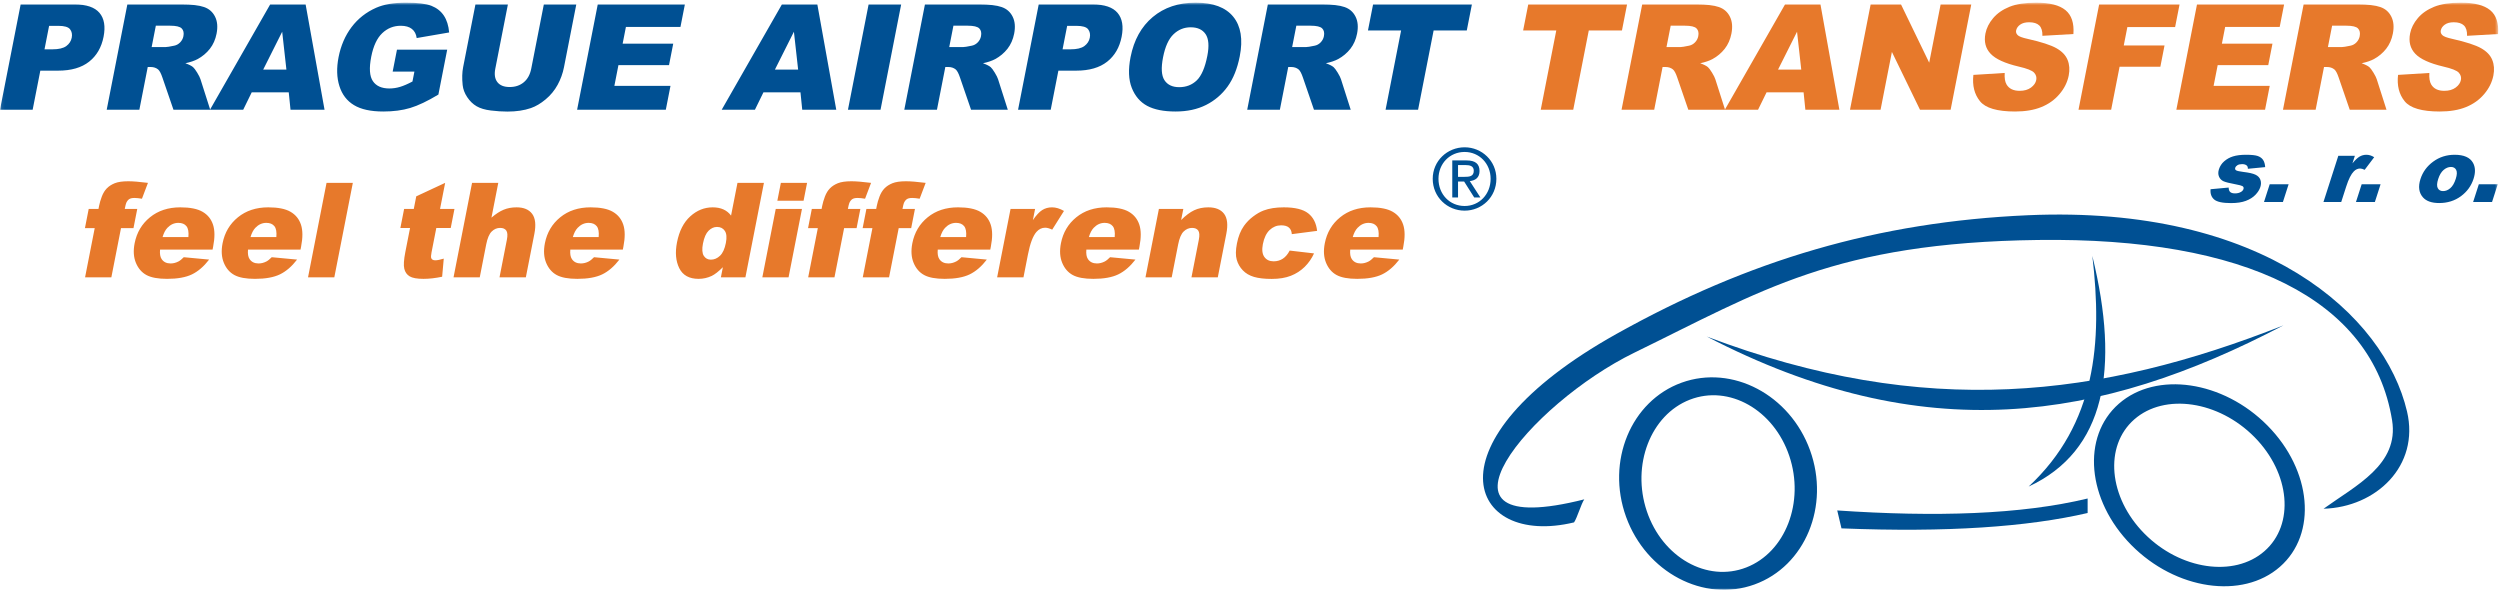 <svg width="746" height="176" viewBox="0 0 746 176" fill="none" xmlns="http://www.w3.org/2000/svg">
<g clip-path="url(#clip0_131_6951)">
<mask id="mask0_131_6951" style="mask-type:alpha" maskUnits="userSpaceOnUse" x="0" y="0" width="746" height="176">
<path d="M0.075 0.792H745.464V176H0.075V0.792Z" fill="white"/>
</mask>
<g mask="url(#mask0_131_6951)">
<path fill-rule="evenodd" clip-rule="evenodd" d="M409.725 1.326H439.212L437.689 9.086H427.792L423.155 32.741H413.454L418.092 9.086H408.2L409.725 1.326V1.326ZM385.575 14.053H389.67C390.109 14.053 390.989 13.914 392.319 13.63C392.989 13.498 393.579 13.168 394.09 12.641C394.598 12.114 394.918 11.506 395.053 10.821C395.253 9.804 395.084 9.027 394.548 8.487C394.013 7.939 392.858 7.667 391.089 7.667H386.827L385.575 14.053ZM372.168 32.741L378.327 1.326H394.497C397.494 1.326 399.739 1.582 401.215 2.102C402.704 2.614 403.796 3.565 404.492 4.961C405.194 6.351 405.342 8.047 404.949 10.045C404.609 11.792 403.942 13.293 402.957 14.558C401.958 15.825 400.709 16.873 399.287 17.636C398.359 18.134 397.144 18.551 395.639 18.872C396.72 19.26 397.484 19.648 397.942 20.037C398.242 20.293 398.652 20.84 399.169 21.681C399.683 22.532 400.008 23.175 400.145 23.634L403.052 32.741H392.088L388.788 23.136C388.372 21.901 387.945 21.09 387.5 20.716C386.903 20.233 386.152 19.992 385.265 19.992H384.41L381.913 32.741H372.168V32.741ZM347.056 17.096C346.432 20.271 346.571 22.546 347.476 23.934C348.382 25.317 349.855 26.012 351.879 26.012C353.962 26.012 355.712 25.333 357.118 23.98C358.524 22.617 359.578 20.183 360.266 16.671C360.848 13.709 360.672 11.553 359.749 10.184C358.823 8.823 357.34 8.144 355.293 8.144C353.343 8.144 351.635 8.831 350.181 10.221C348.726 11.602 347.682 13.899 347.056 17.096V17.096ZM337.355 17.052C338.361 11.923 340.578 7.93 343.986 5.078C347.405 2.218 351.662 0.792 356.759 0.792C361.985 0.792 365.738 2.197 368.015 5.006C370.287 7.807 370.935 11.742 369.944 16.795C369.224 20.469 368.011 23.482 366.316 25.828C364.65 28.152 362.444 30.035 359.889 31.314C357.294 32.624 354.264 33.274 350.777 33.274C347.238 33.274 344.417 32.712 342.313 31.585C340.218 30.452 338.69 28.668 337.722 26.223C336.759 23.781 336.636 20.723 337.355 17.052V17.052ZM317.07 14.718H319.444C321.316 14.718 322.686 14.396 323.574 13.746C324.456 13.095 324.998 12.261 325.196 11.252C325.389 10.263 325.226 9.423 324.702 8.743C324.187 8.055 323.019 7.712 321.205 7.712H318.443L317.07 14.718V14.718ZM309.951 1.326H326.076C329.585 1.326 332.052 2.16 333.471 3.833C334.892 5.501 335.301 7.886 334.696 10.966C334.075 14.141 332.639 16.62 330.381 18.405C328.123 20.189 325.038 21.083 321.128 21.083H315.821L313.536 32.741H303.79L309.951 1.326V1.326ZM283.249 14.053H287.343C287.783 14.053 288.665 13.914 289.993 13.63C290.663 13.498 291.254 13.168 291.766 12.641C292.257 12.142 292.592 11.509 292.728 10.821C292.927 9.804 292.759 9.027 292.222 8.487C291.686 7.939 290.532 7.667 288.763 7.667H284.502L283.249 14.053V14.053ZM269.842 32.741L276.001 1.326H292.173C295.169 1.326 297.414 1.582 298.89 2.102C300.377 2.614 301.469 3.565 302.167 4.961C302.867 6.351 303.017 8.047 302.625 10.045C302.282 11.792 301.616 13.293 300.631 14.558C299.632 15.825 298.383 16.873 296.963 17.636C296.032 18.134 294.817 18.551 293.314 18.872C294.396 19.26 295.158 19.648 295.616 20.037C295.915 20.293 296.328 20.84 296.843 21.681C297.356 22.532 297.683 23.175 297.82 23.634L300.727 32.741H289.761L286.463 23.136C286.046 21.901 285.621 21.09 285.175 20.716C284.577 20.233 283.826 19.992 282.941 19.992H282.087L279.587 32.741H269.842V32.741ZM259.189 1.326H268.909L262.75 32.741H253.029L259.189 1.326V1.326ZM238.162 20.761L236.904 9.468L231.239 20.761H238.162V20.761ZM238.861 27.555H227.809L225.272 32.741H215.358L233.317 1.326H243.895L249.541 32.741H239.387L238.861 27.555V27.555ZM178.368 1.326H204.364L203.048 8.034H186.774L185.796 13.029H200.891L199.634 19.436H184.539L183.328 25.624H200.074L198.678 32.741H172.209L178.368 1.326V1.326ZM162.279 1.326H171.964L168.292 20.059C167.933 21.899 167.292 23.672 166.392 25.317C165.485 26.972 164.275 28.441 162.824 29.647C161.346 30.883 159.882 31.746 158.424 32.251C156.402 32.946 154.073 33.295 151.427 33.295C149.899 33.295 148.253 33.194 146.49 32.974C144.726 32.762 143.304 32.338 142.214 31.703C141.125 31.066 140.193 30.159 139.413 28.989C138.632 27.819 138.182 26.612 138.055 25.369C137.847 23.372 137.893 21.602 138.196 20.059L141.87 1.326H151.557L147.795 20.505C147.458 22.224 147.671 23.563 148.425 24.52C149.185 25.485 150.406 25.968 152.094 25.968C153.761 25.968 155.172 25.493 156.308 24.541C157.436 23.599 158.177 22.246 158.519 20.505L162.279 1.326V1.326ZM117.174 21.36L118.454 14.828H133.44L130.816 28.22C127.565 30.174 124.767 31.512 122.42 32.214C120.074 32.925 117.39 33.274 114.364 33.274C110.635 33.274 107.723 32.639 105.629 31.367C103.522 30.101 102.075 28.205 101.28 25.69C100.479 23.175 100.393 20.293 101.031 17.038C101.704 13.608 102.999 10.623 104.908 8.084C106.823 5.553 109.267 3.629 112.253 2.313C114.58 1.296 117.544 0.792 121.141 0.792C124.606 0.792 127.139 1.106 128.741 1.735C130.334 2.364 131.569 3.338 132.451 4.66C133.326 5.978 133.852 7.653 134.026 9.686L124.34 11.354C124.185 10.168 123.704 9.262 122.907 8.633C122.118 8.005 121.002 7.69 119.577 7.69C117.449 7.69 115.608 8.428 114.053 9.906C112.498 11.39 111.403 13.724 110.775 16.929C110.11 20.328 110.276 22.758 111.271 24.213C112.257 25.669 113.896 26.4 116.184 26.4C117.267 26.4 118.338 26.238 119.377 25.923C120.428 25.609 121.665 25.076 123.078 24.323L123.659 21.36H117.174ZM85.464 20.761L84.204 9.468L78.542 20.761H85.464ZM86.163 27.555H75.112L72.574 32.741H62.66L80.619 1.326H91.197L96.843 32.741H86.689L86.163 27.555V27.555ZM45.249 14.053H49.343C49.782 14.053 50.663 13.914 51.993 13.63C52.663 13.498 53.254 13.168 53.766 12.641C54.271 12.114 54.593 11.506 54.727 10.821C54.927 9.804 54.759 9.027 54.221 8.487C53.686 7.939 52.532 7.667 50.763 7.667H46.5L45.249 14.053V14.053ZM31.841 32.741L38.001 1.326H54.171C57.169 1.326 59.413 1.582 60.89 2.102C62.377 2.614 63.467 3.565 64.167 4.961C64.868 6.351 65.017 8.047 64.625 10.045C64.282 11.792 63.616 13.293 62.63 14.558C61.632 15.825 60.383 16.873 58.963 17.636C58.032 18.134 56.816 18.551 55.314 18.872C56.394 19.26 57.158 19.648 57.615 20.037C57.915 20.293 58.327 20.84 58.843 21.681C59.356 22.532 59.682 23.175 59.82 23.634L62.726 32.741H51.761L48.463 23.136C48.046 21.901 47.619 21.09 47.174 20.716C46.576 20.233 45.825 19.992 44.94 19.992H44.085L41.585 32.741H31.841ZM13.28 14.718H15.653C17.526 14.718 18.897 14.396 19.783 13.746C20.665 13.095 21.209 12.261 21.406 11.252C21.599 10.263 21.436 9.423 20.912 8.743C20.396 8.055 19.229 7.712 17.415 7.712H14.653L13.28 14.718V14.718ZM6.16 1.326H22.285C25.794 1.326 28.262 2.16 29.68 3.833C31.101 5.501 31.51 7.886 30.905 10.966C30.284 14.141 28.847 16.62 26.59 18.405C24.332 20.189 21.247 21.083 17.338 21.083H12.031L9.744 32.741H0L6.16 1.326Z" fill="#005093"/>
<path fill-rule="evenodd" clip-rule="evenodd" d="M715.578 22.348L724.923 21.769C724.824 23.27 725.01 24.41 725.468 25.199C726.214 26.474 727.524 27.103 729.381 27.103C730.762 27.103 731.893 26.781 732.774 26.128C733.648 25.478 734.167 24.725 734.334 23.867C734.492 23.057 734.285 22.326 733.696 21.681C733.106 21.038 731.574 20.43 729.082 19.861C725.018 18.903 722.229 17.636 720.726 16.05C719.213 14.463 718.694 12.443 719.177 9.986C719.494 8.369 720.261 6.84 721.48 5.407C722.695 3.973 724.32 2.847 726.36 2.021C728.397 1.201 731.053 0.792 734.32 0.792C738.333 0.792 741.251 1.538 743.063 3.03C744.878 4.522 745.66 6.899 745.423 10.153L736.174 10.687C736.21 9.277 735.898 8.245 735.243 7.602C734.592 6.965 733.582 6.643 732.214 6.643C731.082 6.643 730.187 6.878 729.525 7.36C728.86 7.835 728.459 8.422 728.326 9.108C728.229 9.606 728.375 10.051 728.763 10.454C729.142 10.871 730.148 11.252 731.798 11.61C735.857 12.524 738.71 13.454 740.362 14.39C742.012 15.326 743.122 16.48 743.684 17.872C744.246 19.253 744.365 20.804 744.027 22.523C743.635 24.535 742.706 26.393 741.264 28.089C739.819 29.794 738.009 31.081 735.836 31.957C733.666 32.836 731.059 33.274 728.017 33.274C722.681 33.274 719.184 32.251 717.533 30.187C715.873 28.134 715.222 25.521 715.578 22.348V22.348ZM694.649 14.053H698.744C699.183 14.053 700.065 13.914 701.393 13.63C702.072 13.493 702.692 13.147 703.167 12.641C703.673 12.114 703.992 11.506 704.13 10.821C704.327 9.804 704.158 9.027 703.622 8.487C703.087 7.939 701.931 7.667 700.163 7.667H695.901L694.649 14.053ZM681.243 32.741L687.402 1.326H703.571C706.568 1.326 708.814 1.582 710.291 2.102C711.777 2.614 712.868 3.565 713.568 4.961C714.268 6.351 714.416 8.047 714.026 10.045C713.683 11.792 713.015 13.293 712.031 14.558C711.032 15.825 709.784 16.872 708.364 17.636C707.433 18.134 706.217 18.551 704.713 18.872C705.795 19.26 706.558 19.648 707.016 20.037C707.316 20.293 707.727 20.84 708.241 21.681C708.757 22.532 709.082 23.175 709.219 23.634L712.129 32.741H701.162L697.862 23.136C697.445 21.901 697.019 21.09 696.576 20.716C695.976 20.233 695.226 19.992 694.342 19.992H693.486L690.986 32.741H681.243ZM655.582 1.326H681.576L680.261 8.034H663.988L663.011 13.029H678.104L676.847 19.436H661.754L660.54 25.624H677.286L675.893 32.741H649.422L655.582 1.326V1.326ZM626.385 1.326H650.378L649.054 8.076H634.805L633.731 13.562H645.894L644.652 19.904H632.486L629.969 32.741H620.226L626.385 1.326V1.326ZM588.858 22.348L598.204 21.769C598.107 23.27 598.292 24.41 598.75 25.199C599.496 26.474 600.806 27.103 602.664 27.103C604.045 27.103 605.172 26.781 606.054 26.128C606.93 25.478 607.449 24.725 607.616 23.867C607.775 23.057 607.568 22.326 606.976 21.681C606.389 21.038 604.853 20.43 602.363 19.861C598.297 18.903 595.512 17.636 594.009 16.05C592.495 14.463 591.976 12.443 592.457 9.986C592.776 8.369 593.543 6.84 594.76 5.407C595.977 3.973 597.6 2.847 599.64 2.021C601.679 1.201 604.333 0.792 607.602 0.792C611.614 0.792 614.531 1.538 616.344 3.03C618.157 4.522 618.941 6.899 618.703 10.153L609.456 10.687C609.49 9.277 609.181 8.245 608.526 7.602C607.874 6.965 606.864 6.643 605.494 6.643C604.364 6.643 603.47 6.878 602.805 7.36C602.14 7.835 601.742 8.422 601.608 9.108C601.511 9.606 601.654 10.051 602.045 10.454C602.424 10.871 603.431 11.252 605.078 11.61C609.139 12.524 611.99 13.454 613.642 14.39C615.292 15.326 616.402 16.48 616.964 17.872C617.529 19.253 617.645 20.804 617.309 22.523C616.914 24.535 615.988 26.393 614.543 28.089C613.101 29.794 611.291 31.081 609.114 31.957C606.949 32.836 604.339 33.274 601.299 33.274C595.963 33.274 592.464 32.251 590.815 30.187C589.155 28.134 588.505 25.521 588.858 22.348V22.348ZM558.199 1.326H567.264L575.674 18.705L579.082 1.326H588.226L582.068 32.741H572.923L564.544 15.494L561.162 32.741H552.04L558.199 1.326V1.326ZM537.493 20.761L536.237 9.468L530.572 20.761H537.493ZM538.193 27.555H527.142L524.602 32.741H514.691L532.651 1.326H543.227L548.872 32.741H538.72L538.193 27.555ZM497.279 14.053H501.372C501.811 14.053 502.693 13.914 504.023 13.63C504.693 13.498 505.283 13.168 505.795 12.641C506.287 12.142 506.622 11.509 506.758 10.821C506.957 9.804 506.789 9.027 506.25 8.487C505.717 7.939 504.562 7.667 502.793 7.667H498.532L497.279 14.053ZM483.871 32.741L490.031 1.326H506.201C509.199 1.326 511.443 1.582 512.919 2.102C514.406 2.614 515.498 3.565 516.196 4.961C516.899 6.351 517.047 8.047 516.654 10.045C516.311 11.792 515.646 13.293 514.659 14.558C513.661 15.826 512.413 16.874 510.992 17.636C510.061 18.134 508.846 18.551 507.344 18.872C508.424 19.26 509.187 19.648 509.644 20.037C509.946 20.293 510.355 20.84 510.873 21.681C511.387 22.532 511.713 23.175 511.85 23.634L514.757 32.741H503.792L500.493 23.136C500.076 21.901 499.649 21.09 499.204 20.716C498.608 20.233 497.857 19.992 496.97 19.992H496.114L493.615 32.741H483.871V32.741ZM456.027 1.326H485.513L483.991 9.086H474.093L469.456 32.741H459.757L464.394 9.086H454.504L456.027 1.326V1.326ZM411.363 70.736C411.499 69.219 411.307 68.137 410.776 67.487C410.244 66.83 409.443 66.502 408.369 66.502C407.124 66.502 406.033 67.002 405.095 67.986C404.5 68.603 404.019 69.515 403.656 70.736H411.363ZM418.575 74.482H402.902C402.792 75.741 402.95 76.675 403.367 77.292C403.947 78.177 404.85 78.615 406.064 78.615C406.831 78.615 407.603 78.426 408.369 78.038C408.843 77.796 409.377 77.37 409.984 76.752L417.552 77.461C415.968 79.515 414.265 80.985 412.424 81.876C410.586 82.763 408.109 83.209 404.994 83.209C402.292 83.209 400.241 82.829 398.837 82.067C397.439 81.307 396.391 80.093 395.699 78.433C395.01 76.771 394.88 74.824 395.322 72.579C395.948 69.39 397.475 66.804 399.901 64.837C402.334 62.862 405.348 61.87 408.948 61.87C411.867 61.87 414.09 62.317 415.6 63.203C417.118 64.082 418.158 65.367 418.71 67.041C419.267 68.721 419.275 70.906 418.748 73.597L418.575 74.482V74.482ZM384.842 74.771L392.107 75.618C391.427 77.121 390.476 78.487 389.303 79.647C388.125 80.794 386.729 81.693 385.197 82.29C383.627 82.912 381.715 83.229 379.474 83.229C377.308 83.229 375.547 83.025 374.188 82.626C372.825 82.217 371.713 81.569 370.855 80.663C369.994 79.77 369.37 78.676 369.037 77.481C368.687 76.267 368.707 74.653 369.102 72.638C369.514 70.537 370.212 68.786 371.207 67.388C371.958 66.338 372.866 65.409 373.899 64.633C374.971 63.819 376.019 63.208 377.062 62.815C378.706 62.185 380.724 61.87 383.105 61.87C386.436 61.87 388.855 62.468 390.373 63.661C391.884 64.849 392.776 66.596 393.026 68.892L385.478 69.87C385.419 68.996 385.127 68.341 384.603 67.9C384.082 67.454 383.312 67.237 382.281 67.237C380.989 67.237 379.849 67.704 378.867 68.63C377.883 69.56 377.208 70.966 376.838 72.849C376.51 74.527 376.661 75.801 377.282 76.675C377.906 77.546 378.831 77.979 380.064 77.979C381.084 77.979 381.996 77.716 382.799 77.192C383.599 76.668 384.281 75.86 384.842 74.771V74.771ZM345.816 62.337H353.103L352.451 65.656C353.805 64.299 355.095 63.334 356.324 62.75C357.555 62.166 358.971 61.87 360.572 61.87C362.735 61.87 364.3 62.52 365.273 63.806C366.242 65.091 366.462 67.08 365.933 69.771L363.39 82.75H355.533L357.734 71.522C357.983 70.243 357.924 69.338 357.559 68.806C357.185 68.268 356.575 68.006 355.715 68.006C354.771 68.006 353.925 68.367 353.201 69.082C352.47 69.797 351.923 71.089 351.559 72.947L349.636 82.75H341.813L345.816 62.337ZM332.628 70.736C332.766 69.219 332.572 68.137 332.042 67.487C331.51 66.83 330.709 66.502 329.634 66.502C328.388 66.502 327.297 67.002 326.358 67.986C325.765 68.603 325.284 69.515 324.921 70.736H332.628ZM339.84 74.482H324.167C324.058 75.741 324.216 76.675 324.633 77.292C325.213 78.177 326.116 78.615 327.33 78.615C328.097 78.615 328.869 78.426 329.634 78.038C330.108 77.796 330.643 77.37 331.251 76.752L338.817 77.461C337.232 79.515 335.529 80.985 333.687 81.876C331.851 82.763 329.373 83.209 326.259 83.209C323.556 83.209 321.506 82.829 320.103 82.067C318.705 81.307 317.655 80.093 316.964 78.433C316.274 76.771 316.145 74.824 316.585 72.579C317.211 69.39 318.74 66.804 321.167 64.837C323.597 62.862 326.612 61.87 330.214 61.87C333.133 61.87 335.354 62.317 336.864 63.203C338.384 64.082 339.423 65.367 339.974 67.041C340.532 68.721 340.539 70.906 340.013 73.597L339.84 74.482V74.482ZM301.55 62.337H308.871L308.214 65.676C309.206 64.233 310.127 63.235 310.984 62.69C311.837 62.146 312.818 61.87 313.918 61.87C315.073 61.87 316.261 62.23 317.49 62.946L313.978 68.524C313.136 68.137 312.438 67.946 311.9 67.946C310.878 67.946 310.002 68.373 309.272 69.213C308.233 70.408 307.386 72.638 306.746 75.905L305.404 82.75H297.547L301.55 62.337V62.337ZM288.283 70.736C288.422 69.219 288.228 68.137 287.698 67.487C287.167 66.83 286.366 66.502 285.289 66.502C284.044 66.502 282.954 67.002 282.015 67.986C281.422 68.603 280.941 69.515 280.577 70.736H288.283ZM295.496 74.482H279.824C279.714 75.741 279.871 76.675 280.289 77.292C280.868 78.177 281.773 78.615 282.986 78.615C283.752 78.615 284.526 78.426 285.289 78.038C285.765 77.796 286.3 77.37 286.906 76.752L294.472 77.461C292.889 79.515 291.186 80.985 289.344 81.876C287.506 82.763 285.03 83.209 281.916 83.209C279.213 83.209 277.162 82.829 275.76 82.067C274.36 81.307 273.312 80.093 272.62 78.433C271.93 76.771 271.801 74.824 272.241 72.579C272.868 69.39 274.396 66.804 276.823 64.837C279.254 62.862 282.269 61.87 285.871 61.87C288.788 61.87 291.01 62.317 292.521 63.203C294.039 64.082 295.08 65.367 295.631 67.041C296.187 68.721 296.197 70.906 295.668 73.597L295.496 74.482V74.482ZM269.298 62.337H273.023L271.899 68.066H268.174L265.296 82.75H257.451L260.331 68.066H257.413L258.537 62.337H261.455L261.637 61.412C261.8 60.578 262.071 59.659 262.443 58.662C262.824 57.664 263.317 56.843 263.933 56.214C264.551 55.576 265.346 55.066 266.307 54.674C267.275 54.285 268.619 54.088 270.338 54.088C271.708 54.088 273.664 54.246 276.218 54.566L274.422 59.298C273.518 59.14 272.777 59.069 272.201 59.069C271.498 59.069 270.969 59.186 270.616 59.422C270.262 59.659 269.971 60.032 269.739 60.545C269.62 60.828 269.476 61.424 269.298 62.337V62.337ZM253.008 62.337H256.732L255.608 68.066H251.884L249.005 82.75H241.162L244.041 68.066H241.122L242.247 62.337H245.165L245.346 61.412C245.509 60.578 245.781 59.659 246.152 58.662C246.533 57.664 247.027 56.843 247.644 56.214C248.261 55.576 249.055 55.066 250.018 54.674C250.986 54.285 252.329 54.088 254.047 54.088C255.418 54.088 257.373 54.246 259.927 54.566L258.133 59.298C257.228 59.14 256.486 59.069 255.91 59.069C255.207 59.069 254.68 59.186 254.325 59.422C253.972 59.659 253.682 60.032 253.45 60.545C253.329 60.828 253.185 61.424 253.008 62.337V62.337ZM231.484 62.337H239.309L235.306 82.75H227.481L231.484 62.337ZM233.007 54.566H240.831L239.786 59.895H231.961L233.007 54.566ZM216.6 72.488C216.916 70.879 216.814 69.686 216.287 68.897C215.765 68.111 214.984 67.716 213.949 67.716C213.036 67.716 212.201 68.097 211.437 68.852C210.673 69.608 210.117 70.872 209.766 72.658C209.439 74.325 209.522 75.544 209.999 76.318C210.485 77.093 211.193 77.481 212.126 77.481C213.128 77.481 214.039 77.093 214.855 76.313C215.677 75.527 216.256 74.252 216.6 72.488V72.488ZM227.957 54.566L222.431 82.75H215.113L215.705 79.731C214.426 81.01 213.321 81.876 212.388 82.329C211.158 82.912 209.813 83.213 208.451 83.209C205.672 83.209 203.754 82.153 202.699 80.04C201.651 77.927 201.42 75.356 202.015 72.33C202.678 68.945 203.993 66.358 205.968 64.566C207.94 62.77 210.178 61.87 212.669 61.87C213.89 61.87 214.949 62.079 215.865 62.488C216.776 62.901 217.533 63.51 218.148 64.331L220.062 54.566H227.957V54.566ZM178.64 70.736C178.778 69.219 178.585 68.137 178.055 67.487C177.523 66.83 176.723 66.502 175.646 66.502C174.4 66.502 173.309 67.002 172.37 67.986C171.778 68.603 171.297 69.515 170.934 70.736H178.64V70.736ZM185.852 74.482H170.179C170.07 75.741 170.228 76.675 170.645 77.292C171.225 78.177 172.128 78.615 173.343 78.615C174.146 78.608 174.935 78.41 175.646 78.038C176.12 77.796 176.655 77.37 177.263 76.752L184.829 77.461C183.244 79.515 181.542 80.985 179.7 81.876C177.863 82.763 175.386 83.209 172.272 83.209C169.569 83.209 167.519 82.829 166.115 82.067C164.717 81.307 163.668 80.093 162.976 78.433C162.287 76.771 162.157 74.824 162.597 72.579C163.225 69.39 164.753 66.804 167.179 64.837C169.611 62.862 172.626 61.87 176.227 61.87C179.145 61.87 181.367 62.317 182.876 63.203C184.396 64.082 185.435 65.367 185.986 67.041C186.544 68.721 186.553 70.906 186.025 73.597L185.852 74.482V74.482ZM140.862 54.566H148.685L146.651 64.948C147.929 63.846 149.139 63.057 150.282 62.585C151.423 62.107 152.716 61.87 154.153 61.87C156.277 61.87 157.823 62.52 158.796 63.812C159.759 65.111 159.981 67.094 159.456 69.771L156.912 82.75H149.054L151.256 71.522C151.506 70.243 151.447 69.338 151.08 68.806C150.707 68.268 150.096 68.006 149.238 68.006C148.293 68.006 147.448 68.367 146.724 69.082C145.993 69.797 145.445 71.089 145.08 72.947L143.159 82.75H135.336L140.862 54.566V54.566ZM132.835 54.566L131.311 62.337H135.614L134.494 68.045H130.191L128.773 75.289C128.599 76.162 128.573 76.739 128.68 77.021C128.853 77.455 129.256 77.677 129.898 77.677C130.474 77.677 131.314 77.506 132.417 77.172L131.935 82.579C129.917 83 128.072 83.209 126.393 83.209C124.446 83.209 123.058 82.96 122.238 82.46C121.411 81.962 120.877 81.201 120.637 80.184C120.391 79.168 120.501 77.514 120.948 75.23L122.356 68.045H119.47L120.59 62.337H123.476L124.211 58.583L132.835 54.566V54.566ZM97.441 54.566H105.286L99.76 82.75H91.916L97.441 54.566V54.566ZM82.462 70.736C82.599 69.219 82.406 68.137 81.877 67.487C81.344 66.83 80.543 66.502 79.468 66.502C78.222 66.502 77.132 67.002 76.192 67.986C75.6 68.603 75.118 69.515 74.755 70.736H82.462V70.736ZM89.674 74.482H74.002C73.892 75.741 74.05 76.675 74.467 77.292C75.047 78.177 75.95 78.615 77.164 78.615C77.931 78.615 78.703 78.426 79.468 78.038C79.942 77.796 80.477 77.37 81.085 76.752L88.651 77.461C87.067 79.515 85.364 80.985 83.521 81.876C81.685 82.763 79.207 83.209 76.094 83.209C73.392 83.209 71.341 82.829 69.937 82.067C68.539 81.307 67.49 80.093 66.799 78.433C66.109 76.771 65.979 74.824 66.419 72.579C67.047 69.39 68.575 66.804 71.001 64.837C73.433 62.862 76.448 61.87 80.048 61.87C82.966 61.87 85.188 62.317 86.699 63.203C88.218 64.082 89.257 65.367 89.809 67.041C90.365 68.721 90.375 70.906 89.846 73.597L89.674 74.482V74.482ZM56.216 70.736C56.355 69.219 56.161 68.137 55.632 67.487C55.1 66.83 54.299 66.502 53.223 66.502C51.977 66.502 50.887 67.002 49.947 67.986C49.355 68.603 48.873 69.515 48.51 70.736H56.216ZM63.429 74.482H47.757C47.647 75.741 47.806 76.675 48.221 77.292C48.802 78.177 49.706 78.615 50.919 78.615C51.687 78.615 52.459 78.426 53.223 78.038C53.697 77.796 54.233 77.37 54.839 76.752L62.405 77.461C60.822 79.515 59.119 80.985 57.276 81.876C55.439 82.763 52.963 83.209 49.849 83.209C47.146 83.209 45.095 82.829 43.693 82.067C42.293 81.307 41.244 80.093 40.553 78.433C39.864 76.771 39.734 74.824 40.175 72.579C40.801 69.39 42.33 66.804 44.755 64.837C47.187 62.862 50.203 61.87 53.803 61.87C56.721 61.87 58.943 62.317 60.453 63.203C61.973 64.082 63.013 65.367 63.564 67.041C64.12 68.721 64.129 70.906 63.601 73.597L63.429 74.482V74.482ZM37.231 62.337H40.956L39.832 68.066H36.107L33.229 82.75H25.386L28.264 68.066H25.346L26.47 62.337H29.389L29.57 61.412C29.733 60.578 30.005 59.659 30.377 58.662C30.756 57.664 31.25 56.843 31.866 56.214C32.485 55.576 33.279 55.066 34.24 54.674C35.208 54.285 36.552 54.088 38.271 54.088C39.641 54.088 41.597 54.246 44.15 54.566L42.356 59.298C41.451 59.14 40.71 59.069 40.133 59.069C39.431 59.069 38.903 59.186 38.549 59.422C38.196 59.659 37.904 60.032 37.672 60.545C37.552 60.828 37.409 61.424 37.231 62.337V62.337Z" fill="#E7792B"/>
<path fill-rule="evenodd" clip-rule="evenodd" d="M504.243 119.266C515.956 114.722 529.275 122.26 533.922 136.041C538.562 149.821 532.8 164.776 521.092 169.324C509.387 173.876 496.066 166.341 491.415 152.557C486.778 138.781 492.533 123.819 504.243 119.266ZM501.787 114.189C516.913 108.72 534.124 117.789 540.119 134.366C546.119 150.943 538.671 168.932 523.551 174.403C508.43 179.881 491.216 170.813 485.219 154.234C479.222 137.655 486.661 119.664 501.787 114.189ZM632.27 120.469C643.473 110.666 663.401 113.604 676.629 126.999C689.874 140.396 691.543 159.325 680.329 169.138C669.139 178.956 649.193 176.019 635.968 162.623C622.726 149.222 621.057 130.29 632.27 120.469V120.469ZM636.881 125.138C645.933 117.22 662.033 119.594 672.726 130.416C683.429 141.243 684.779 156.535 675.717 164.464C666.673 172.4 650.553 170.024 639.874 159.209C629.168 148.373 627.821 133.075 636.881 125.138V125.138Z" fill="#005093"/>
<path fill-rule="evenodd" clip-rule="evenodd" d="M548.229 152.317C577.584 154.311 603.083 153.549 622.949 148.752V153.08C605.029 157.234 580.966 158.93 549.498 157.665L548.229 152.317Z" fill="#005093"/>
<path fill-rule="evenodd" clip-rule="evenodd" d="M469.696 155.881C438.077 163.503 424.621 131.894 482.402 99.615C521.779 77.617 560.403 66.191 605.159 64.225C675.525 61.135 711.514 94.068 718.257 122.783C722.074 139.054 709.01 151.355 693.35 151.807C702.899 144.904 715.961 138.667 713.795 125.377C707.891 89.185 669.806 70.798 608.209 71.608C547.476 72.409 525.599 86.773 487.741 105.214C456.366 120.498 421.975 161.85 472.746 149.006C471.813 150.365 470.629 154.524 469.696 155.881" fill="#005093"/>
<path fill-rule="evenodd" clip-rule="evenodd" d="M681.384 97.081C626.446 125.893 574.018 134.001 509.289 100.423C574.611 125.217 626.75 118.64 681.384 97.081Z" fill="#005093"/>
<path fill-rule="evenodd" clip-rule="evenodd" d="M624.353 76.367C632.61 110.166 628.217 134.554 605.343 145.194C625.425 126.487 627.42 102.207 624.353 76.367M739.683 54.984H745.326L743.625 60.278H737.979L739.683 54.984ZM727.559 53.413C727.163 54.644 727.117 55.552 727.429 56.135C727.736 56.726 728.265 57.023 729.018 57.023C729.778 57.023 730.497 56.731 731.172 56.15C731.849 55.57 732.39 54.644 732.802 53.359C733.188 52.169 733.226 51.277 732.922 50.693C732.616 50.113 732.1 49.819 731.374 49.819C730.604 49.819 729.87 50.118 729.179 50.707C728.49 51.3 727.946 52.203 727.559 53.413V53.413ZM722.265 53.425C722.939 51.326 724.206 49.59 726.061 48.23C727.919 46.866 730.051 46.183 732.463 46.183C735.221 46.183 737.049 46.986 737.943 48.585C738.662 49.873 738.718 51.465 738.109 53.35C737.429 55.468 736.167 57.204 734.328 58.559C732.49 59.91 730.33 60.588 727.846 60.588C725.632 60.588 724.023 60.025 723.017 58.9C721.787 57.511 721.539 55.685 722.265 53.425V53.425ZM704.721 54.984H710.365L708.661 60.278H703.018L704.721 54.984ZM697.75 46.498H702.689L701.965 48.753C702.758 47.778 703.464 47.106 704.087 46.737C704.708 46.37 705.418 46.178 706.139 46.183C706.917 46.183 707.689 46.428 708.459 46.911L705.616 50.674C705.079 50.413 704.624 50.285 704.261 50.285C703.571 50.285 702.942 50.573 702.38 51.14C701.576 51.946 700.818 53.453 700.109 55.658L698.622 60.278H693.319L697.75 46.498V46.498ZM677.279 54.984H682.922L681.221 60.278H675.576L677.279 54.984ZM659.632 56.464L665.031 55.968C665.047 56.593 665.203 57.04 665.509 57.306C665.811 57.576 666.288 57.708 666.938 57.708C667.644 57.708 668.242 57.56 668.73 57.252C669.104 57.032 669.346 56.748 669.453 56.411C669.577 56.029 669.469 55.738 669.144 55.53C668.904 55.383 668.206 55.202 667.048 54.984C665.32 54.661 664.136 54.369 663.515 54.096C662.899 53.83 662.411 53.334 662.155 52.713C661.873 52.066 661.868 51.326 662.135 50.493C662.429 49.585 662.964 48.773 663.684 48.145C664.451 47.469 665.355 46.967 666.334 46.671C667.365 46.348 668.656 46.183 670.215 46.183C671.857 46.183 673.03 46.312 673.731 46.56C674.436 46.814 674.96 47.203 675.313 47.73C675.666 48.255 675.868 48.971 675.931 49.868L670.763 50.365C670.773 49.922 670.666 49.598 670.428 49.39C670.101 49.112 669.645 48.974 669.055 48.974C668.464 48.974 667.989 49.082 667.652 49.294C667.309 49.506 667.094 49.762 666.997 50.064C666.887 50.405 666.979 50.658 667.268 50.83C667.56 51.003 668.262 51.157 669.375 51.3C671.064 51.499 672.281 51.774 673.022 52.127C673.766 52.483 674.257 52.987 674.499 53.648C674.743 54.303 674.738 55.026 674.484 55.813C674.226 56.61 673.738 57.385 673.015 58.138C672.294 58.891 671.346 59.489 670.172 59.932C668.993 60.379 667.513 60.602 665.732 60.602C663.218 60.602 661.542 60.242 660.703 59.524C659.87 58.808 659.512 57.784 659.632 56.464V56.464ZM435.076 52.774H436.868C438.384 52.774 439.774 52.699 439.774 50.954C439.774 49.489 438.511 49.261 437.349 49.261H435.076V52.774ZM433.358 47.871H437.627C440.254 47.871 441.492 48.907 441.492 51.03C441.492 53.027 440.229 53.861 438.586 54.037L441.744 58.915H439.9L436.895 54.164H435.076V58.915H433.358V47.871ZM437.046 61.468C441.417 61.468 444.801 57.98 444.801 53.355C444.801 48.831 441.417 45.343 437.046 45.343C432.599 45.343 429.241 48.831 429.241 53.355C429.241 57.98 432.599 61.468 437.046 61.468V61.468ZM437.046 43.953C442.199 43.953 446.519 48.022 446.519 53.355C446.519 58.789 442.199 62.858 437.046 62.858C431.867 62.858 427.523 58.789 427.523 53.355C427.523 48.022 431.867 43.953 437.046 43.953Z" fill="#005093"/>
</g>
</g>
<defs>
<clipPath id="clip0_131_6951">
<rect width="746" height="176" fill="white"/>
</clipPath>
</defs>
</svg>
